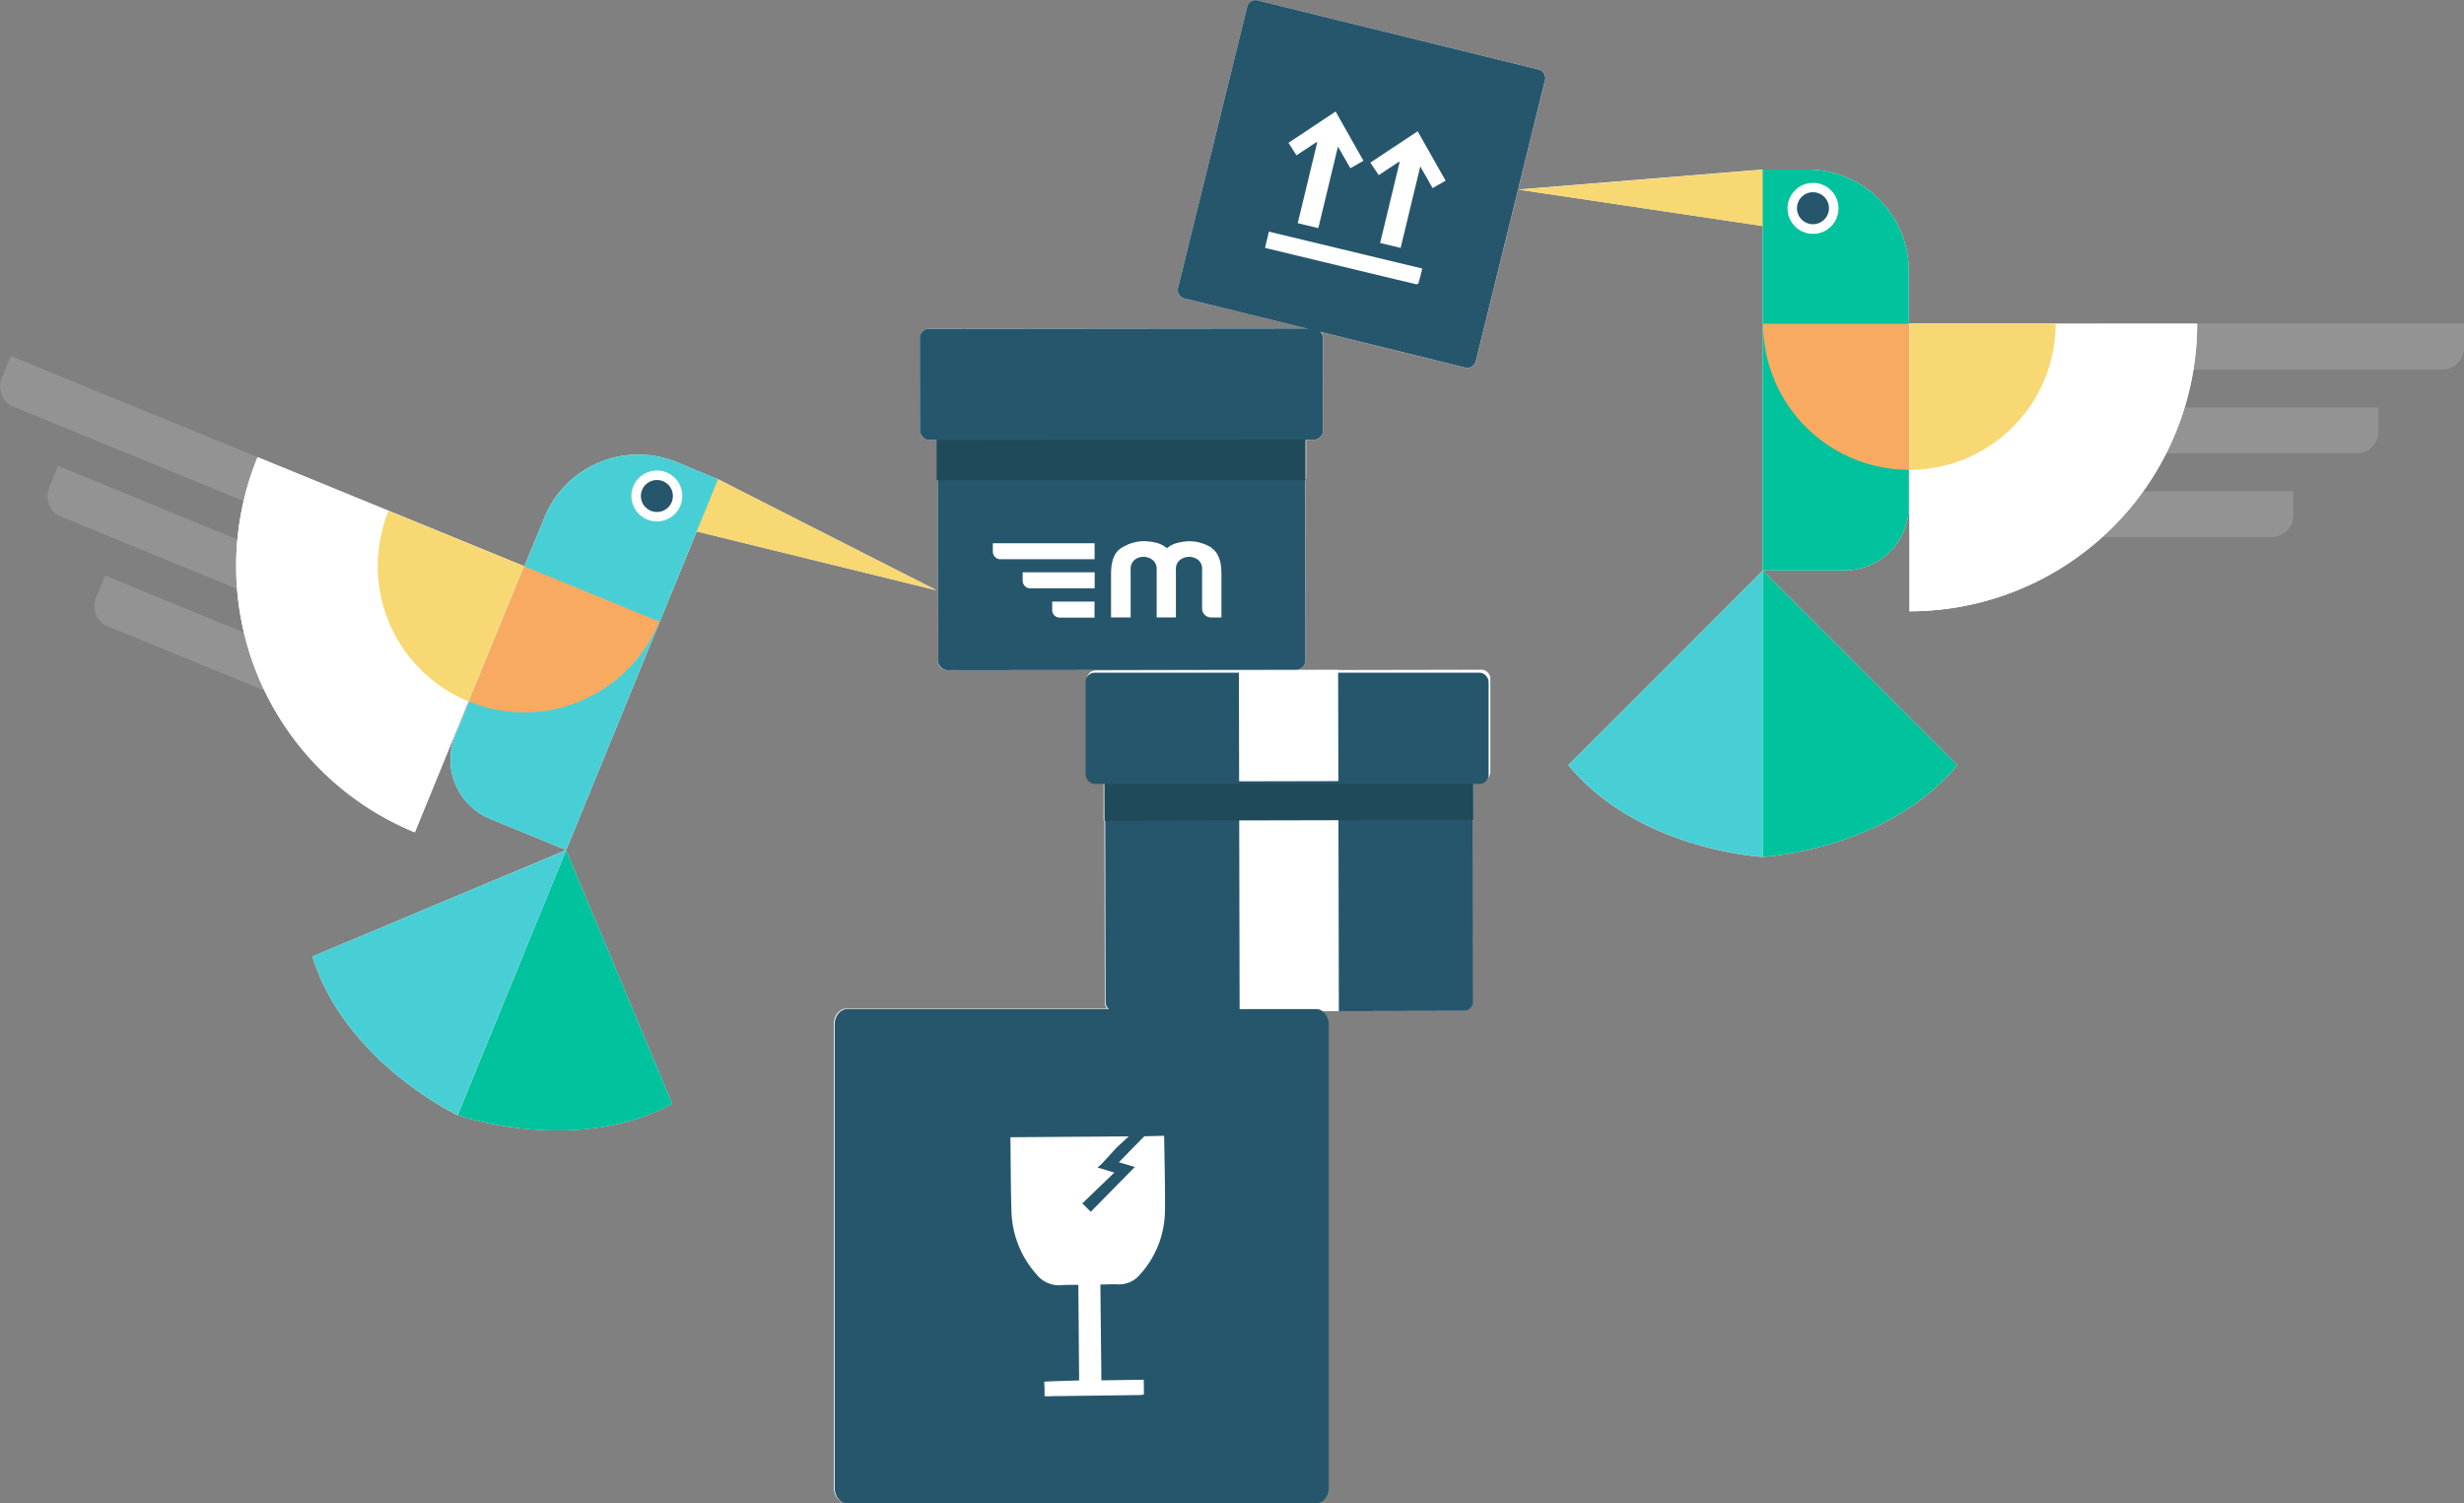 <svg xmlns="http://www.w3.org/2000/svg" viewBox="0 0 640.88 390.99"><rect x="0" y="0" width="640.88" height="390.99" fill="#808080" stroke="none"/><defs><style>.cls-1{fill:#fff;}.cls-2{fill:#26566c;}.cls-3{fill:#1e4a59;}.cls-4{opacity:0.15;}.cls-5{fill:#f7d872;}.cls-6{fill:#00c29d;}.cls-7{fill:#f8aa61;}.cls-8{fill:#48cfd5;}</style></defs><title>Asset 11</title><g id="Layer_2" data-name="Layer 2"><g id="Layer_1-2" data-name="Layer 1"><path class="cls-1" d="M186.77,124.65v0l-.48-.2h0L176,120.21a26.37,26.37,0,0,0-34.4,14.41l-5.21,12.71-.09,0-14.4,35.17.09,0-3.6,8.79A16.67,16.67,0,0,0,127.53,213l19.74,8.09,33.94-82.87,62.39,15.31ZM81.26,248.78C89.75,276.25,119,290.05,119,290.05s30.54,10.69,55.86-2.93l-27.64-66Zm26.65-32.29,28.35-69.23-35.17-14.4L67,118.91A74.8,74.8,0,0,0,107.91,216.49Zm133.76-102h2.05v10.17h.21l.05,47.29a2.38,2.38,0,0,0,2.39,2.38l90.76-.1a2.38,2.38,0,0,0,2.38-2.38l0-47.29h.22l0-10.17h2.05A2.38,2.38,0,0,0,344.1,112l0-24.18a2.37,2.37,0,0,0-.49-1.43l37.8,9.31a2.3,2.3,0,0,0,2.53-2l17.88-72.64a2.29,2.29,0,0,0-1.33-2.91L326.87.05a2.28,2.28,0,0,0-2.53,2L306.46,74.64a2.29,2.29,0,0,0,1.33,2.91l32,7.87-98.11.1a2.39,2.39,0,0,0-2.38,2.39l0,24.18A2.39,2.39,0,0,0,241.67,114.47Zm143.49,59.71-37.12.07-13,0-50,.1a2.38,2.38,0,0,0-2.38,2.39l0,24.18a2.37,2.37,0,0,0,2.39,2.37h2l0,10.17h.22l.09,47.28a2.35,2.35,0,0,0,.64,1.6l-67.91,0c-1.77,0-3.21,1.81-3.21,4l0,120.52c0,2.23,1.44,4,3.21,4l122.11,0c1.77,0,3.2-1.8,3.2-4l0-120.52a4.4,4.4,0,0,0-1.43-3.36h4.07l32.47-.06a2.39,2.39,0,0,0,2.38-2.39L383,213.29h.21l0-10.17h2.05a2.37,2.37,0,0,0,2.37-2.39l0-24.17A2.38,2.38,0,0,0,385.16,174.18ZM458.5,148.4,407.92,199c18.26,22.2,50.58,23.89,50.58,23.89s32.31-1.69,50.58-23.89Zm38.15-64.2V159A74.81,74.81,0,0,0,571.47,84.2Zm-38.17,64.16h21.33a16.67,16.67,0,0,0,16.67-16.67v-9.5h.1v-38h-.1V70.46a26.37,26.37,0,0,0-26.37-26.37H458.48v0l-63.54,5.2,63.54,9.48Z"/><rect class="cls-2" x="287.47" y="187.19" width="95.53" height="75.87" rx="2.38" ry="2.38" transform="translate(-0.46 0.68) rotate(-0.12)"/><rect class="cls-1" x="322.35" y="207.77" width="25.81" height="55.29" transform="translate(-0.48 0.68) rotate(-0.12)"/><rect class="cls-3" x="287.21" y="187.19" width="95.96" height="26.2" transform="translate(-0.4 0.68) rotate(-0.12)"/><rect class="cls-2" x="282.75" y="174.28" width="104.82" height="28.94" rx="2.38" ry="2.38" transform="matrix(1, 0, 0, 1, -0.38, 0.68)"/><rect class="cls-1" x="322.25" y="174.28" width="25.81" height="28.94" transform="translate(-0.38 0.68) rotate(-0.12)"/><rect class="cls-2" x="243.95" y="98.38" width="95.53" height="75.87" rx="2.38" ry="2.38" transform="translate(-0.15 0.32) rotate(-0.06)"/><rect class="cls-3" x="243.71" y="98.38" width="95.96" height="26.2" transform="matrix(1, 0, 0, 1, -0.12, 0.32)"/><rect class="cls-2" x="239.27" y="85.47" width="104.82" height="28.94" rx="2.38" ry="2.38" transform="translate(-0.11 0.32) rotate(-0.06)"/><path class="cls-1" d="M315.11,142.46a10.91,10.91,0,0,0-5.9-1.68,14.41,14.41,0,0,0-3.11.47,6.43,6.43,0,0,0-2.59,1.35,6.83,6.83,0,0,0-2.92-1.46,14.93,14.93,0,0,0-3.28-.38,11.35,11.35,0,0,0-5.73,1.82c-1.73,1.12-2.59,3.33-2.6,6.64V160.6h5.1l0-12.41a3.06,3.06,0,0,1,1-2.55,3.65,3.65,0,0,1,2.34-.8,3.78,3.78,0,0,1,2.37.81,3,3,0,0,1,1.06,2.55l0,12.4h5v-12.4a3,3,0,0,1,1.07-2.56,3.83,3.83,0,0,1,2.37-.8,3.88,3.88,0,0,1,2.37.81,3,3,0,0,1,1,2.55v9.93a2.37,2.37,0,0,0,2.48,2.48h2.55l0-11.38c0-3.4-.9-5.67-2.7-6.79"/><path class="cls-1" d="M273.67,158.62a2,2,0,0,0,.56,1.43,1.89,1.89,0,0,0,1.4.59h9.05v-4.16h-11v2.14"/><path class="cls-1" d="M266,151a2,2,0,0,0,.56,1.43,1.87,1.87,0,0,0,1.4.59l16.76,0v-4.16l-18.73,0V151"/><path class="cls-1" d="M258.24,143.44a2,2,0,0,0,.56,1.42,1.85,1.85,0,0,0,1.4.6l24.5,0v-4.16l-26.47,0v2.14"/><path class="cls-2" d="M342.41,391,220.3,391c-1.77,0-3.21-1.81-3.21-4l0-120.52c0-2.23,1.44-4,3.21-4l122.11,0c1.76,0,3.2,1.81,3.2,4l0,120.52C345.61,389.15,344.18,391,342.41,391Z"/><path class="cls-1" d="M297.64,295.55c-2.19,2.2-4.35,4.43-6.62,6.76l4.16,1.22L283.7,315.19,281.52,313l8.31-8-4.37-1.33c.56-.49.91-.75,1.2-1.06,1.25-1.35,2.48-2.72,3.73-4.08l3.18-2.95-30.75.22c0,.55,0,1,0,1.48.08,6,.07,11.94.26,17.9a25.7,25.7,0,0,0,6.5,16.27,7.45,7.45,0,0,0,6.51,2.83c1.4-.13,2.83-.06,4.38-.08l.21,24.86c-1.52.05-7.73.2-9.08.33a36.76,36.76,0,0,1,.07,3.75,18.43,18.43,0,0,0,2.35,0c7.3-.08,15-.18,22.34-.28.4,0,.81-.08,1.16-.12,0-1.35,0-2.53-.05-3.86l-11,.15-.26-24.92c1.57,0,3-.12,4.41-.05a7,7,0,0,0,5.86-2.52A24.94,24.94,0,0,0,303,315c.08-6.14-.12-13.44-.21-19.58Z"/><path class="cls-2" d="M381.38,95.67,307.79,77.55a2.29,2.29,0,0,1-1.33-2.91L324.34,2A2.28,2.28,0,0,1,326.87.05l73.59,18.11a2.29,2.29,0,0,1,1.33,2.91L383.91,93.71A2.3,2.3,0,0,1,381.38,95.67Z"/><path class="cls-1" d="M356.42,42.3l12.31-8.16L376,47l-3.39,1.93-3.2-5.65-5.11,21.2-5.33-1.28,5.06-21-.16-.13-5.27,3.48Z"/><path class="cls-1" d="M335.13,37.15,347.39,29l7.24,12.82-3.4,1.94L348,38.13l-5.11,21.21-5.35-1.29,5.06-21-.15-.11-5.25,3.47Z"/><path class="cls-1" d="M369.93,69.85c-.32,1.31-.61,2.59-1,3.85,0,.13-.47.26-.67.21-1.9-.43-3.79-.89-5.68-1.35l-8.85-2.13-23.9-5.76-.8-.19,1-4.23Z"/><g class="cls-4"><path class="cls-1" d="M596.5,133.89a5.76,5.76,0,0,1-1.62,4.1,5.32,5.32,0,0,1-4,1.7H545.49V127.75h51v6.14"/><path class="cls-1" d="M618.65,112.12a5.72,5.72,0,0,1-1.62,4.09,5.33,5.33,0,0,1-4,1.71H545.49V106h73.16v6.15"/><path class="cls-1" d="M640.88,90.35a5.75,5.75,0,0,1-1.62,4.09,5.33,5.33,0,0,1-4,1.71H545.49v-12h95.39v6.15"/></g><polygon class="cls-5" points="459.01 44.09 394.94 49.34 459.01 58.89 459.01 44.09"/><path class="cls-6" d="M458.48,44.09h11.63a26.37,26.37,0,0,1,26.37,26.37v61.23a16.67,16.67,0,0,1-16.67,16.67H458.48a0,0,0,0,1,0,0V44.09A0,0,0,0,1,458.48,44.09Z"/><path class="cls-1" d="M571.47,84.2H496.65V159A74.81,74.81,0,0,0,571.47,84.2Z"/><path class="cls-5" d="M534.66,84.2h-38v38A38,38,0,0,0,534.66,84.2Z"/><path class="cls-7" d="M458.58,84.2h38v38A38,38,0,0,1,458.58,84.2Z"/><path class="cls-8" d="M458.5,148.4,407.92,199c18.26,22.2,50.58,23.89,50.58,23.89Z"/><path class="cls-6" d="M458.5,148.4,509.08,199c-18.27,22.2-50.58,23.89-50.58,23.89Z"/><path class="cls-1" d="M471.56,47.57a6.63,6.63,0,1,0,6.63,6.62A6.63,6.63,0,0,0,471.56,47.57Z"/><path class="cls-2" d="M471.56,50a4.16,4.16,0,1,0,4.15,4.15A4.16,4.16,0,0,0,471.56,50Z"/><g class="cls-4"><path class="cls-1" d="M25,155.41a5.74,5.74,0,0,0-.06,4.4,5.34,5.34,0,0,0,3.08,3.11l42,17.19,4.52-11.05-47.2-19.34L25,155.41"/><path class="cls-1" d="M12.78,126.87a5.78,5.78,0,0,0,0,4.4,5.29,5.29,0,0,0,3.08,3.1L78.29,160l4.53-11.05L15.11,121.18l-2.33,5.69"/><path class="cls-1" d="M.46,98.29a5.81,5.81,0,0,0-.05,4.41,5.35,5.35,0,0,0,3.08,3.1l83.05,34,4.53-11.05L2.8,92.6.46,98.29"/></g><polygon class="cls-5" points="186.29 124.41 243.6 153.55 180.69 138.11 186.29 124.41"/><path class="cls-8" d="M130.45,113.52h21.33a16.67,16.67,0,0,1,16.67,16.67v61.23a26.37,26.37,0,0,1-26.37,26.37H130.45a0,0,0,0,1,0,0V113.52A0,0,0,0,1,130.45,113.52Z" transform="translate(224.96 375.6) rotate(-157.73)"/><path class="cls-1" d="M67,118.91l69.23,28.35-28.35,69.23A74.8,74.8,0,0,1,67,118.91Z"/><path class="cls-5" d="M101.09,132.86l35.17,14.4-14.4,35.17A38,38,0,0,1,101.09,132.86Z"/><path class="cls-7" d="M171.5,161.69l-35.17-14.4-14.4,35.17A38,38,0,0,0,171.5,161.69Z"/><path class="cls-6" d="M147.24,221.14l27.64,66c-25.32,13.62-55.86,2.93-55.86,2.93Z"/><path class="cls-8" d="M147.24,221.14l-66,27.64C89.75,276.25,119,290.05,119,290.05Z"/><path class="cls-1" d="M173.37,122.88a6.62,6.62,0,1,1-8.65,3.62A6.63,6.63,0,0,1,173.37,122.88Z"/><path class="cls-2" d="M172.43,125.16a4.16,4.16,0,1,1-5.42,2.27A4.17,4.17,0,0,1,172.43,125.16Z"/></g></g></svg>
